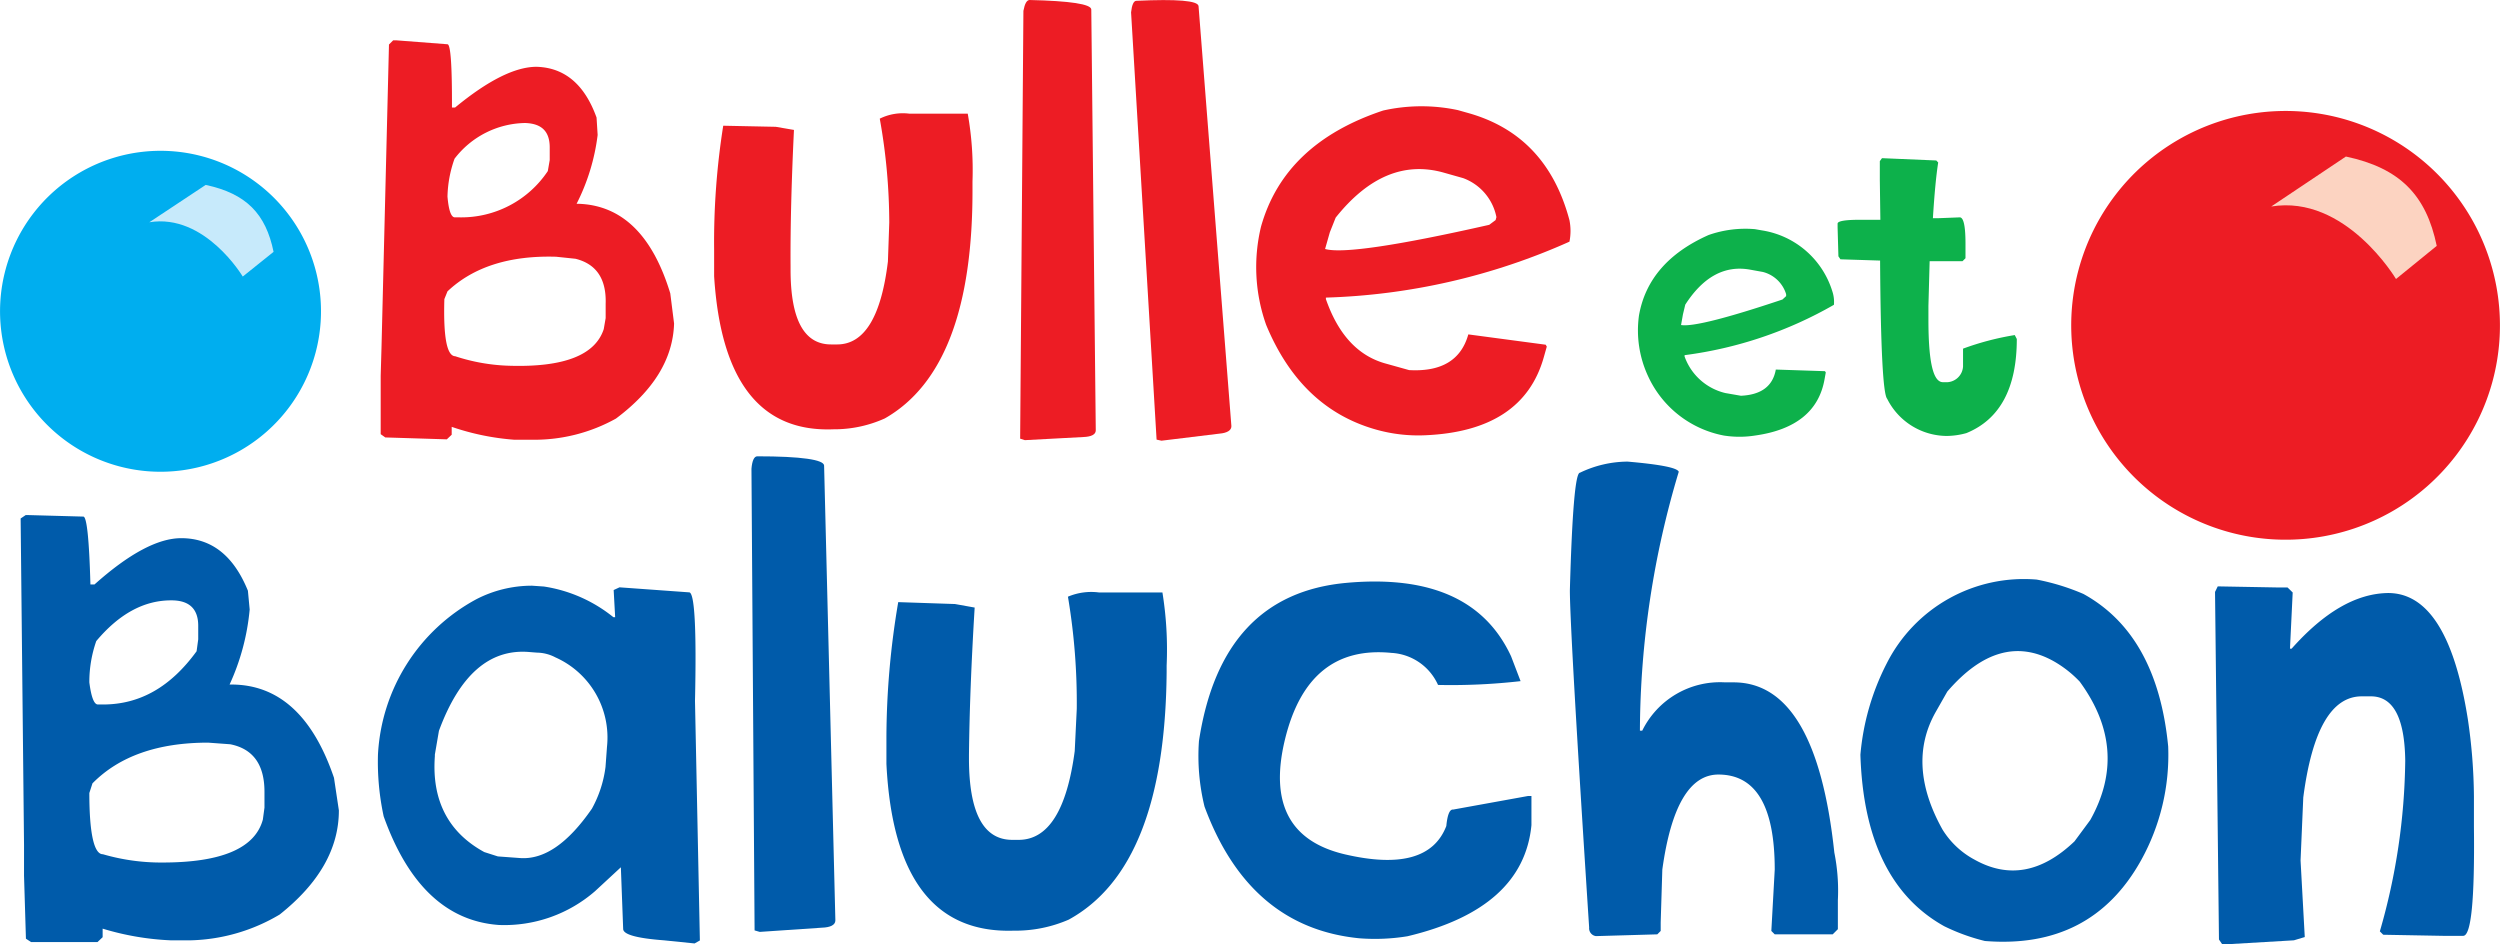 <svg xmlns="http://www.w3.org/2000/svg" width="184.14" height="69.53" viewBox="0 0 184.14 69.53"><defs><style>.a{fill:#ed1c24;}.b{fill:#fcd3c1;}.c{fill:#00aeef;}.d{fill:#c7eafb;}.e{fill:#0db14b;}.f{fill:#005baa;}</style></defs><path class="a" d="M185.64,30.79a15.79,15.79,0,1,1-11.17-19.34A15.8,15.8,0,0,1,185.64,30.79Z" transform="translate(-2.04 -2.74)"/><path class="b" d="M174.83,14.27c4,.85,5.92,2.86,6.69,6.58l-3,2.44s-3.71-6.24-9.19-5.34Z" transform="translate(-2.04 -2.74)"/><path class="c" d="M25.28,28.73a11.82,11.82,0,1,1-8.36-14.48A11.82,11.82,0,0,1,25.28,28.73Z" transform="translate(-2.04 -2.74)"/><path class="d" d="M17.19,16.36c3,.64,4.43,2.14,5,4.93l-2.27,1.82s-2.78-4.67-6.88-4Z" transform="translate(-2.04 -2.74)"/><path class="a" d="M31,5.71h.23L35,6c.23,0,.34,1.56.33,4.66h.23q3.64-3,6-3,3.11.09,4.42,3.74l.08,1.28a15.29,15.29,0,0,1-1.55,5.07h.12q4.82.15,6.78,6.6l.28,2.22c-.08,2.6-1.5,4.92-4.28,7a12.35,12.35,0,0,1-6.09,1.56l-1.39,0a18.37,18.37,0,0,1-4.62-.95l0,.58-.36.34-4.53-.14-.34-.24v-4.3l.06-2.09.55-22.31Zm4,11.51q.13,1.52.54,1.53h.35a7.66,7.66,0,0,0,6.5-3.41l.14-.81,0-.93c0-1.16-.57-1.76-1.81-1.8a6.68,6.68,0,0,0-5.2,2.63A8.8,8.8,0,0,0,35,17.22Zm-.23,7.55c-.08,2.79.18,4.19.8,4.21a14,14,0,0,0,4,.7q6,.18,6.94-2.7l.14-.81,0-1.05c.06-1.84-.69-2.94-2.22-3.32L43,21.65q-5.14-.15-8,2.55Z" transform="translate(-2.04 -2.74)"/><path class="a" d="M69,11.11l4.32,0a23.84,23.84,0,0,1,.35,5v.45q.06,13.29-6.46,17a9.07,9.07,0,0,1-3.65.8h-.12q-8.07.33-8.8-11.27V21.15A54.76,54.76,0,0,1,55.31,12l3.87.08,1.34.23c-.18,3.74-.27,7.1-.25,10.06v.23c0,3.69,1,5.52,3,5.51h.43q3,0,3.74-6.11l.1-2.87a43.7,43.7,0,0,0-.7-7.65A3.82,3.82,0,0,1,69,11.11Z" transform="translate(-2.04 -2.74)"/><path class="a" d="M77.87,2.74c3,.07,4.54.3,4.55.7l.33,31c0,.31-.34.47-.92.49l-4.3.23-.35-.11.24-31.51C77.52,3,77.67,2.75,77.87,2.74Z" transform="translate(-2.04 -2.74)"/><path class="a" d="M85.73,2.8q4.53-.21,4.59.39l2.42,30.94c0,.31-.31.5-.88.55l-4.27.52-.36-.08L85.35,3.65C85.41,3.1,85.54,2.81,85.73,2.8Z" transform="translate(-2.04 -2.74)"/><path class="a" d="M109.42,10.85l.78.22c3.86,1.09,6.33,3.72,7.44,7.89a4.06,4.06,0,0,1,0,1.58,47.34,47.34,0,0,1-17.94,4.12l0,.11c.9,2.59,2.35,4.16,4.34,4.73l1.79.5q3.57.2,4.36-2.63l5.7.76.08.14-.22.78q-1.53,5.44-8.74,5.75a11.45,11.45,0,0,1-3.62-.42q-5.54-1.56-8.09-7.71a12.72,12.72,0,0,1-.38-7.23q1.72-6.14,9-8.56A12.89,12.89,0,0,1,109.42,10.85Zm-9.43,9-.35,1.23q1.89.53,12.09-1.78l.47-.35.06-.22a3.85,3.85,0,0,0-2.45-2.87l-1.45-.41q-4.33-1.21-7.94,3.32Z" transform="translate(-2.04 -2.74)"/><path class="e" d="M131.31,19.62l.51.09A6.47,6.47,0,0,1,137,24.19a2.48,2.48,0,0,1,.12,1,29.78,29.78,0,0,1-11,3.71V29a4.22,4.22,0,0,0,3,2.69l1.15.2c1.5-.07,2.35-.71,2.57-1.93l3.62.12.06.09-.09.5c-.41,2.34-2.12,3.73-5.12,4.15a7.38,7.38,0,0,1-2.3,0,7.73,7.73,0,0,1-5.56-4.33,8,8,0,0,1-.69-4.51c.46-2.64,2.18-4.62,5.13-5.93A8.17,8.17,0,0,1,131.31,19.62ZM126,25.89l-.14.79c.81.14,3.3-.48,7.47-1.88l.27-.25,0-.14a2.41,2.41,0,0,0-1.72-1.64l-.94-.17q-2.79-.5-4.77,2.58Z" transform="translate(-2.04 -2.74)"/><path class="e" d="M140.66,14.39l4,.17.14.15c-.15.95-.28,2.32-.39,4.1h.44l1.54-.06q.44,0,.42,2.13v.88l-.22.22-2.42,0-.09,3.29v1c0,3.07.33,4.62,1.07,4.62h.15a1.23,1.23,0,0,0,1.33-1.16V28.42a20.45,20.45,0,0,1,3.81-1l.15.29q0,5.41-3.71,6.93a5.55,5.55,0,0,1-1.47.21,4.94,4.94,0,0,1-4.37-2.74c-.3-.33-.48-3.72-.52-10.18h-.07l-2.85-.09-.15-.22-.06-2.12v-.29c0-.19.59-.29,1.76-.28h1.39L140.5,16V14.61Z" transform="translate(-2.04 -2.74)"/><path class="f" d="M3.93,40.68h.25l4,.11c.25,0,.43,1.67.52,5H9q3.82-3.41,6.39-3.41,3.34,0,4.91,3.87l.13,1.38a16.86,16.86,0,0,1-1.48,5.53h.13c3.47,0,6,2.28,7.56,6.87L27,62.43q0,4.21-4.36,7.67A13.44,13.44,0,0,1,16.11,72H14.6a20.11,20.11,0,0,1-5-.86v.63l-.38.36-4.89,0-.38-.25-.14-4.64V65L3.56,40.93ZM8.62,53c.14,1.09.35,1.63.63,1.63h.38c2.74,0,5-1.32,6.89-3.92l.12-.88v-1c0-1.26-.68-1.88-2-1.87-2,0-3.83,1-5.51,3A9.15,9.15,0,0,0,8.62,53Zm0,8.15c0,3,.35,4.52,1,4.51a15.32,15.32,0,0,0,4.39.61q6.53,0,7.39-3.16l.12-.88V61.06q0-3-2.52-3.5l-1.63-.12c-3.71,0-6.55,1-8.52,3Z" transform="translate(-2.04 -2.74)"/><path class="f" d="M47.67,46l5.13.37c.4,0,.55,2.68.43,8l.36,17.64-.39.22L50.94,72c-2-.15-3-.43-3-.84l-.17-4.54-1.89,1.75a10.18,10.18,0,0,1-7.1,2.5q-5.77-.42-8.48-8a19,19,0,0,1-.42-4.56,13.82,13.82,0,0,1,7.24-11.43,8.92,8.92,0,0,1,4.1-1l.88.06a10.7,10.7,0,0,1,5.12,2.26h.13l-.11-2ZM34.07,58.32v.12c-.24,3.26,1,5.62,3.64,7.06l1,.32,1.63.12c1.78.13,3.54-1.09,5.3-3.64a8.59,8.59,0,0,0,1-3.07l.11-1.5a6.46,6.46,0,0,0-3.8-6.57,3,3,0,0,0-1.36-.35l-.63-.05q-4.33-.32-6.59,5.81Z" transform="translate(-2.04 -2.74)"/><path class="f" d="M57.81,36.35c3.27,0,4.91.25,4.93.68l.83,33.5c0,.34-.36.52-1,.54L58,71.38l-.38-.11-.23-34C57.44,36.66,57.59,36.36,57.81,36.35Z" transform="translate(-2.04 -2.74)"/><path class="f" d="M83,46.38l4.66,0a26.47,26.47,0,0,1,.31,5.38v.48q-.12,14.36-7.22,18.24a9.84,9.84,0,0,1-3.95.81h-.13q-8.72.26-9.34-12.29l0-2a60.26,60.26,0,0,1,.87-9.91l4.18.14,1.45.26q-.37,6.06-.42,10.86v.25q0,6,3.19,6h.47q3.26,0,4.13-6.54l.15-3.1a46.87,46.87,0,0,0-.65-8.27A4.4,4.4,0,0,1,83,46.38Z" transform="translate(-2.04 -2.74)"/><path class="f" d="M101.23,45.67q9.22-.83,12.11,5.41l.7,1.83a45.17,45.17,0,0,1-6.08.28,4,4,0,0,0-3.43-2.36q-6.16-.61-7.85,6.4t4.43,8.44q6.11,1.42,7.46-2.09c.08-.83.25-1.24.5-1.21l5.52-1,.25,0,0,2.15q-.6,6.15-9.13,8.18a14.8,14.8,0,0,1-3.55.15q-8.11-.8-11.4-9.7a15.69,15.69,0,0,1-.41-4.83Q92,46.5,101.23,45.67Z" transform="translate(-2.04 -2.74)"/><path class="f" d="M121.92,36.74c2.43.21,3.68.46,3.77.75a67,67,0,0,0-2.86,18.95v.12H123A6.38,6.38,0,0,1,129.1,53h.63q6.08,0,7.42,12.54a14.22,14.22,0,0,1,.26,3.51v2.13l-.38.38h-4.27l-.25-.25.25-4.52q0-7-4.15-7c-2.11,0-3.49,2.35-4.13,7l-.12,3.89v.63l-.25.25-4.52.13a.58.58,0,0,1-.5-.63q-1.41-21.77-1.42-24.84.24-8.66.74-8.66A8.19,8.19,0,0,1,121.92,36.74Z" transform="translate(-2.04 -2.74)"/><path class="f" d="M155.5,46.49q5.44,3,6.24,11.23a16,16,0,0,1-2,8.39q-3.66,6.57-11.5,5.94a14.65,14.65,0,0,1-3-1.09q-5.88-3.28-6.17-12.63A18.09,18.09,0,0,1,141,51.62a11.32,11.32,0,0,1,11.06-6.19A16.56,16.56,0,0,1,155.5,46.49Zm-10.9,8.72q-2.15,3.84.51,8.62A6.22,6.22,0,0,0,147.37,66l.11.06q3.75,2.1,7.36-1.35L156,63.14q2.9-5.18-.78-10.2a8.29,8.29,0,0,0-1.9-1.49q-4-2.25-7.85,2.23Z" transform="translate(-2.04 -2.74)"/><path class="f" d="M165.39,45.93l4.39.08h.75l.38.37-.2,4.14h.12c2.4-2.7,4.76-4.07,7.11-4.1q4.42,0,5.88,9.35a40.56,40.56,0,0,1,.44,5.64l0,2.26q.09,8-.79,8l-1.5,0-4.39-.08-.25-.25a46.83,46.83,0,0,0,1.87-12.57q-.06-4.77-2.56-4.74H176q-3.34,0-4.31,7.45l-.2,4.64.31,5.64L171,72l-5.27.31-.25-.37-.29-25.6Z" transform="translate(-2.04 -2.74)"/></svg>